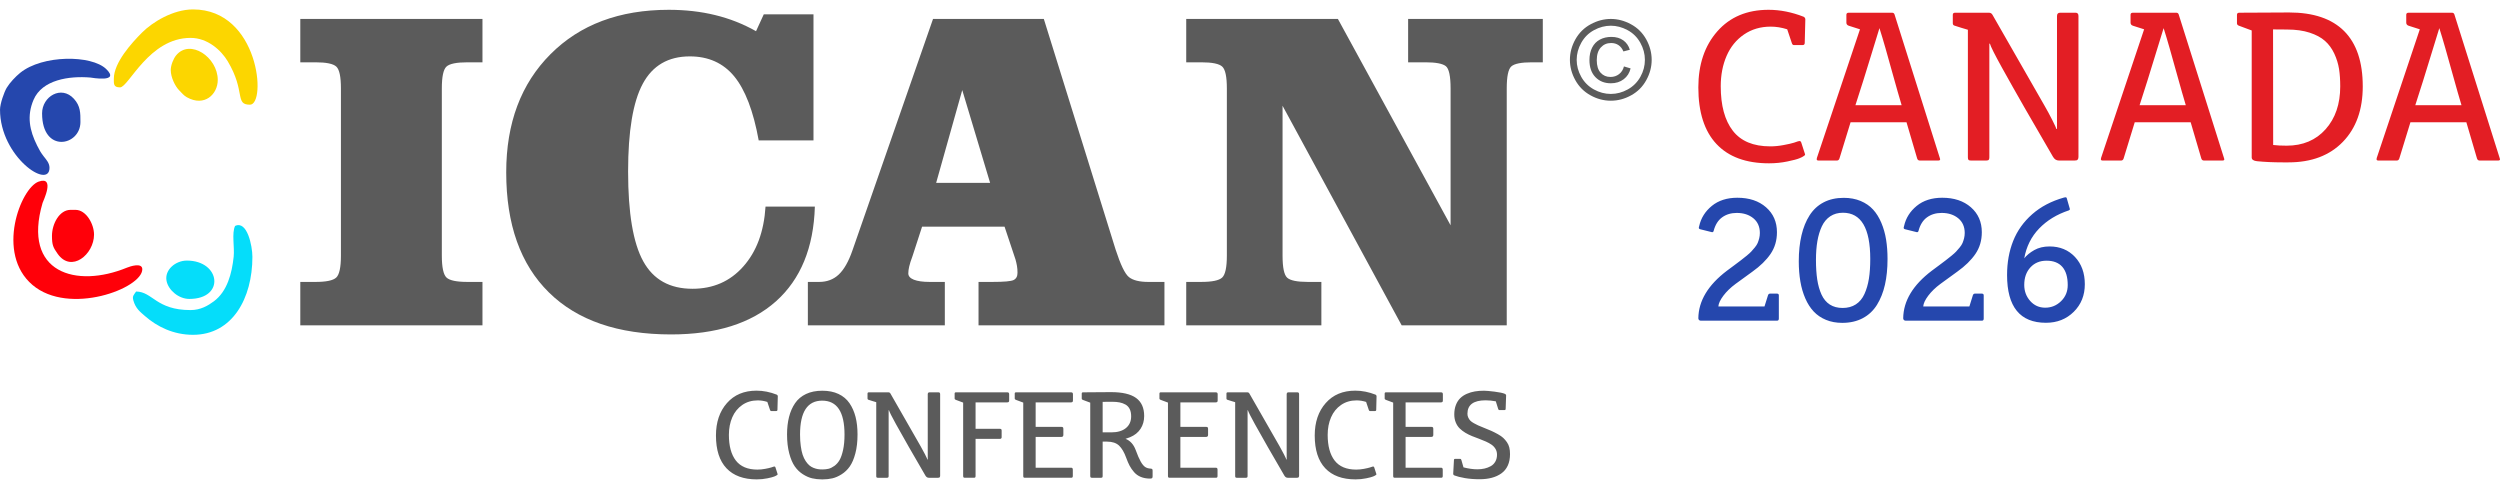 <?xml version="1.0" encoding="UTF-8"?>
<!DOCTYPE svg PUBLIC "-//W3C//DTD SVG 1.1//EN" "http://www.w3.org/Graphics/SVG/1.1/DTD/svg11.dtd">
<!-- Creator: CorelDRAW X7 -->
<svg xmlns="http://www.w3.org/2000/svg" xml:space="preserve" width="179px" height="35px" version="1.1" style="shape-rendering:geometricPrecision; text-rendering:geometricPrecision; image-rendering:optimizeQuality; fill-rule:evenodd; clip-rule:evenodd"
viewBox="0 0 25468543 4975898"
 xmlns:xlink="http://www.w3.org/1999/xlink">
 <defs>
  <style type="text/css">
   <![CDATA[
    .fil0 {fill:none}
    .fil4 {fill:#05DDFA}
    .fil3 {fill:#2547AD}
    .fil1 {fill:#FCD600}
    .fil2 {fill:#FF0009}
    .fil6 {fill:#5B5B5B;fill-rule:nonzero}
    .fil5 {fill:#5B5B5B;fill-rule:nonzero}
    .fil7 {fill:#E31E24;fill-rule:nonzero}
    .fil8 {fill:#2547AD;fill-rule:nonzero}
   ]]>
  </style>
 </defs>
 <g id="Layer_x0020_1">
  <rect class="fil0" x="83" y="-78" width="25465855" height="4975898"/>
  <g id="_2204866877472">
   <path class="fil1" d="M1159638 799959c0,52390 -4702,88156 63137,88156 87317,0 294023,-504088 718351,-504088 175138,0 312662,127282 378989,238443 184374,308632 69014,442127 226017,442127 170772,0 95209,-970563 -579819,-970563 -204859,0 -415427,130975 -520040,236260 -104781,105284 -286635,305106 -286635,469665z"/>
   <path class="fil2" d="M1449631 2740917c0,-71030 -124762,-29218 -155323,-16624 -517690,212919 -1070138,55580 -860577,-658908 5373,-17968 132487,-277064 -39461,-217453 -183366,63472 -441791,732120 -62969,1053346 373113,316020 1118330,34591 1118330,-160361z"/>
   <path class="fil3" d="M168 1114972c0,480915 504088,819269 504088,592413 0,-49536 -34591,-84463 -59443,-117039 -31232,-40636 -44162,-64816 -66663,-109650 -76906,-153476 -106627,-300740 -36606,-465299 87989,-206707 365556,-245160 577972,-227528 11418,1007 309136,55748 162544,-86310 -150118,-145416 -649505,-146088 -876865,38789 -46345,37614 -105620,99911 -137188,152637 -25524,42651 -67839,162208 -67839,221987z"/>
   <path class="fil4" d="M1966313 3408892c401827,0 605007,-372777 605007,-794081 0,-111834 -53734,-373953 -176481,-315014 -35431,73716 -4198,216782 -14273,313334 -17968,169429 -64984,352459 -201333,454049 -60115,44834 -135846,89668 -238107,89668 -351787,0 -385035,-187228 -554632,-189075 -24348,36438 -40300,45674 -28210,89836 23005,84126 71701,119053 118550,160193 123755,108475 290329,191090 489479,191090z"/>
   <path class="fil1" d="M1739457 711634c0,74052 44666,164223 84630,205195 27035,27707 47857,54238 79425,71869 179168,100750 314845,-30225 314845,-176145 0,-232230 -283780,-424160 -425334,-249022 -25020,30897 -53566,97560 -53566,148103z"/>
   <path class="fil2" d="M529444 2400548c0,95713 13097,119053 57260,182190 139371,199318 371265,7557 371265,-194784 0,-107467 -79929,-252044 -189075,-252044l-50375 0c-113848,0 -189075,143401 -189075,264638z"/>
   <path class="fil3" d="M428693 1152753c0,412238 390744,333316 390744,88325 0,-91515 1176,-162208 -66159,-236428 -128121,-141554 -324585,-24348 -324585,148103z"/>
   <path class="fil4" d="M1903344 2652592c-115191,0 -228871,95041 -206538,207546 18135,92522 122412,183198 231726,183198 367739,0 319211,-390744 -25188,-390744z"/>
  </g>
  <path class="fil5" d="M13629691 190922l1148052 2102327 0 -1394555c0,-125602 -16288,-201501 -48864,-227024 -32576,-25692 -101590,-38957 -207042,-38957l-176649 0 0 -441791 1372053 0 0 441791 -110825 0c-109315,0 -179000,14105 -210065,41979 -31065,27875 -46513,103102 -46513,224002l0 2413310 -1070642 0 -1213204 -2236493 0 1526370c0,120900 15617,196127 46514,224673 31064,28882 101590,43491 210232,43491l138700 0 0 441959 -1376755 0 0 -441959 152637 0c110154,0 181351,-14609 213255,-44162 31736,-29386 48024,-103941 48024,-224002l0 -1703187c0,-118550 -15448,-192265 -46513,-221651 -31064,-29553 -103101,-44330 -214766,-44330l-152637 0 0 -441791 1545008 0zm-3660936 3121082l0 -441959 140379 0c118550,0 190586,-6213 216949,-19310 26364,-13266 39629,-37278 39629,-73716 0,-24852 -1511,-48025 -5373,-69686 -3862,-22501 -8732,-43491 -14777,-65152l-111665 -334827 -840427 0 -96888 298389c-16960,45674 -28546,81440 -34088,106963 -6213,26363 -9235,49704 -9235,70526 0,28042 18639,48864 56588,64312 37949,14777 91347,22501 161201,22501l154316 0 0 441959 -1395394 0 0 -441959 115527 0c78921,0 145753,-24852 199150,-75227 53566,-50375 100079,-131647 139540,-245663l820948 -2358233 1128741 0 731113 2348997c50375,154988 95377,248854 136349,281262 41139,32576 106963,48864 197639,48864l163719 0 0 441959 -1893941 0zm117878 -1451143l-283780 -945039 -265814 945039 549594 0zm-1785298 241801c-12426,417779 -144241,739509 -396117,965022 -252716,224841 -608533,337346 -1069131,337346 -539519,0 -954275,-142730 -1244268,-428022 -289826,-285291 -434738,-692995 -434738,-1223278 0,-501570 150286,-902221 451194,-1203800 300740,-301580 702231,-452034 1205311,-452034 168254,0 324921,17967 471345,53566 146592,35598 285291,89835 417107,164391l79089 -172116 506271 0 0 1284401 -558158 0c-54237,-299901 -138028,-517018 -249693,-652695 -112337,-135678 -262791,-203012 -452034,-203012 -219300,0 -378990,93026 -478900,278239 -100079,185213 -149783,483770 -149783,893824 0,423992 51215,729434 154316,915486 103102,186892 269844,279919 501570,279919 210064,0 383019,-75227 517018,-226353 135005,-151294 210904,-354306 227192,-610884l502409 0zm-3386223 -1911740l0 441791 -152637 0c-111665,0 -183870,14777 -214767,44330 -31064,29386 -46513,103101 -46513,221651l0 1703187c0,120061 16288,194616 48025,224002 31736,29553 103101,44162 213255,44162l152637 0 0 441959 -1855824 0 0 -441959 154988 0c108474,0 179000,-14609 210904,-44162 31737,-29386 48025,-103941 48025,-224002l0 -1703187c0,-118550 -15449,-192265 -46514,-221651 -31064,-29553 -102261,-44330 -212415,-44330l-154988 0 0 -441791 1855824 0z"/>
  <path class="fil5" d="M7716646 4781953c25020,0 51215,-2519 78250,-7556 27202,-5038 47856,-9907 62465,-14441l21829 -7388c4030,-1512 7221,-2183 9572,-2183 5541,0 9067,3022 10914,8899l21830 67671c503,1343 671,2519 671,3358 0,2855 -3190,6045 -9571,9572 -3190,2854 -11250,6884 -24516,12426 -13265,5373 -36606,11586 -70525,18638 -34088,7053 -70022,10747 -107803,10747 -134838,0 -237771,-37949 -309136,-113512 -71197,-75563 -106964,-186724 -106964,-333316 0,-135845 37278,-245999 111833,-330462 74388,-84630 174970,-126610 301580,-126610 68342,0 137357,13602 207042,40972 6381,3527 9572,8900 9572,15617 -1848,62465 -3023,108474 -3527,138028 0,8731 -4366,13097 -12929,13097l-50544 0c-5877,0 -10075,-4030 -12257,-11754l-27371 -81272c-32912,-10411 -65152,-15616 -97056,-15616 -60115,0 -112673,15448 -157843,46345 -45002,31065 -79089,72876 -102094,125770 -22836,52894 -34591,112505 -34591,179000 0,113344 23677,200661 71030,261951 47520,61122 120732,92019 220139,92019zm655214 99743c-34591,0 -67167,-3694 -97728,-10747 -30561,-7052 -61961,-20821 -94369,-41307 -32240,-20486 -59779,-47017 -82784,-79929 -23004,-32744 -41979,-77074 -56756,-132991 -14776,-55748 -22333,-119893 -22333,-192937 0,-65991 6885,-125434 20318,-178160 13434,-52894 33920,-99575 61626,-140211 27874,-40468 65152,-71869 112169,-94034 46849,-21997 101926,-32912 165231,-32912 62969,0 117710,10915 164727,32912 46849,22165 84294,53566 112001,94034 27874,40636 48528,87317 61961,140211 13433,52726 19982,112169 19982,178160 0,73044 -7220,137189 -21997,192937 -14777,55917 -33751,100247 -56756,132991 -23005,32912 -50711,59443 -83119,79929 -32240,20486 -63809,34255 -94202,41307 -30561,7053 -63137,10747 -97728,10747l-10243 0zm4702 -101254c23340,0 44498,-2183 63641,-6717 19142,-4534 39124,-14441 60114,-29385 20822,-15113 38621,-35095 53062,-60115 14273,-25020 26195,-59778 35766,-103941 9572,-44162 14273,-96049 14273,-155659 0,-230047 -75898,-345071 -227528,-345071 -150286,0 -225513,115024 -225513,345071 0,43155 2519,82447 7388,117374 4702,35095 11083,64816 19311,89164 8228,24348 18471,45674 30561,63977 12090,18135 24348,32576 36942,43322 12426,10579 26531,19311 42483,25692 15952,6381 31065,10579 44834,12929 13937,2351 28714,3359 44666,3359zm550097 -685271c-8731,-2183 -21493,-6045 -38621,-11587 -16959,-5373 -30057,-9571 -38621,-12258 -7724,-1847 -11586,-6548 -11586,-14273l0 -49871c0,-8228 4534,-12426 13601,-12426l198815 0c9571,0 16624,4198 21157,12426l307457 537000c14609,25020 29386,52390 44498,82112 14945,29889 23173,47688 24516,53062l3527 0 0 -664786c0,-13097 6045,-19814 18303,-19814l91011 0c11250,0 16959,6381 16959,19143l0 829512c0,6381 -1175,11082 -3358,14609 -2351,3358 -4870,5373 -7556,6045 -2687,671 -6549,1175 -11587,1175l-92858 0c-14609,0 -26195,-7556 -34927,-22501 -122915,-210568 -222994,-385202 -299900,-524070 -42315,-76571 -65992,-123755 -71029,-141387l-3527 0 0 669487c0,6381 -1007,10915 -3358,13937 -2351,2855 -6885,4534 -13601,4534l-92355 0c-6717,0 -11250,-1343 -13601,-4030 -2351,-2854 -3359,-7556 -3359,-14441l0 -751598zm1333601 2183l-321730 0 0 269171 248686 0c11418,0 16959,5710 16959,16960l0 69014c0,4702 -1343,8564 -4198,11754 -3022,3191 -7052,4702 -12090,4702l-249357 0 0 377814c0,6885 -1175,11587 -3526,14441 -2183,2687 -6717,4030 -13602,4030l-92186 0c-6885,0 -11419,-1679 -13769,-4534 -2183,-3022 -3359,-7724 -3359,-14608l0 -746729 -75227 -28043c-7724,-2686 -11586,-7556 -11586,-14273l0 -49871c0,-8228 4534,-12426 13769,-12426l521216 0c7724,0 13265,1679 16120,4870 3022,3190 4366,8396 4366,15616l0 61626c0,7220 -1344,12426 -4366,15616 -2855,3190 -8396,4870 -16120,4870zm90843 -102598l558997 0c7725,0 13098,1679 16120,4870 3023,3190 4366,8396 4366,15616l0 61626c0,7220 -1343,12426 -4366,15616 -3022,3190 -8395,4870 -16120,4870l-359511 0 0 249357 261783 0c7725,0 13098,1511 16120,4702 3023,3190 4366,8396 4366,15784l0 61458c0,13601 -6884,20486 -20486,20486l-261783 0 0 313670 361526 0c11419,0 17128,6548 17128,19814l0 64144c0,6381 -1175,10915 -3526,13937 -2183,2855 -6885,4534 -13602,4534l-470840 0c-6717,0 -11251,-1343 -13601,-4030 -2351,-2854 -3359,-7556 -3359,-14441l0 -747400 -75227 -28043c-7724,-2686 -11586,-7556 -11586,-14273l0 -49871c0,-8228 4534,-12426 13601,-12426zm981814 96385c-44163,0 -77410,168 -99743,671l0 310816 88156 0c63305,0 113009,-14441 148775,-43659 35766,-29218 53398,-69014 53398,-119557 0,-29554 -4870,-54741 -15113,-74891 -10411,-20318 -24852,-35599 -43658,-45842 -18639,-10243 -38453,-17295 -59443,-21325 -20822,-4198 -45002,-6213 -72372,-6213zm388057 680569c8228,336 13937,2183 16959,5373 2855,3191 4198,8396 4198,15785l0 55916c0,8732 -1343,14777 -4198,18807 -3022,3862 -10243,5877 -21661,5877 -35598,0 -66999,-5709 -94370,-16960 -27202,-11082 -50207,-27538 -69014,-49199 -18638,-21494 -33583,-43491 -45337,-65488 -11587,-22165 -23173,-48696 -34591,-80265 -19983,-55412 -44163,-96888 -72541,-124091 -28546,-27034 -69350,-40468 -122076,-40468l-45169 0 0 349772c0,6885 -1176,11587 -3359,14441 -2351,2687 -6884,4030 -13769,4030l-92187 0c-6884,0 -11418,-1679 -13601,-4534 -2351,-3022 -3526,-7724 -3526,-14608l0 -746058 -75059 -28042c-7725,-2687 -11587,-7220 -11587,-13601l0 -51215c0,-8228 4534,-12426 13602,-12426l10914 0c20990,0 63641,-336 127618,-1007 63976,-840 112672,-1008 146424,-1008 115191,0 200325,19814 255234,59611 54909,39964 82280,101254 82280,183701 0,49200 -12258,92691 -36942,130472 -24516,37782 -60618,66496 -107971,85974 -5877,2351 -20990,7556 -45002,15784 47689,19143 82112,56924 103101,113345 19143,52390 36270,91850 51215,118213 15113,26531 30057,44667 44834,54909 14945,10243 33248,15953 55581,16960zm104612 -776954l558830 0c7724,0 13265,1679 16120,4870 3022,3190 4366,8396 4366,15616l0 61626c0,7220 -1344,12426 -4366,15616 -2855,3190 -8396,4870 -16120,4870l-359344 0 0 249357 261616 0c7724,0 13265,1511 16288,4702 2854,3190 4198,8396 4198,15784l0 61458c0,13601 -6717,20486 -20486,20486l-261616 0 0 313670 361359 0c11418,0 17127,6548 17127,19814l0 64144c0,6381 -1175,10915 -3358,13937 -2351,2855 -6885,4534 -13769,4534l-470673 0c-6885,0 -11418,-1343 -13601,-4030 -2351,-2854 -3527,-7556 -3527,-14441l0 -747400 -75059 -28043c-7892,-2686 -11754,-7556 -11754,-14273l0 -49871c0,-8228 4702,-12426 13769,-12426zm757644 100415c-8564,-2183 -21326,-6045 -38453,-11587 -17128,-5373 -30057,-9571 -38789,-12258 -7724,-1847 -11586,-6548 -11586,-14273l0 -49871c0,-8228 4533,-12426 13769,-12426l198814 0c9571,0 16624,4198 21158,12426l307456 537000c14609,25020 29386,52390 44331,82112 15112,29889 23340,47688 24684,53062l3358 0 0 -664786c0,-13097 6213,-19814 18471,-19814l90843 0c11419,0 17128,6381 17128,19143l0 829512c0,6381 -1176,11082 -3527,14609 -2182,3358 -4701,5373 -7388,6045 -2855,671 -6717,1175 -11586,1175l-93027 0c-14608,0 -26195,-7556 -34758,-22501 -123084,-210568 -222995,-385202 -300069,-524070 -42315,-76571 -65991,-123755 -71029,-141387l-3358 0 0 669487c0,6381 -1176,10915 -3359,13937 -2351,2855 -6884,4534 -13769,4534l-92187 0c-6884,0 -11418,-1343 -13601,-4030 -2351,-2854 -3526,-7556 -3526,-14441l0 -751598zm1233186 686782c25187,0 51382,-2519 78417,-7556 27035,-5038 47856,-9907 62465,-14441l21830 -7388c4030,-1512 7220,-2183 9571,-2183 5373,0 9067,3022 10915,8899l21829 67671c504,1343 671,2519 671,3358 0,2855 -3190,6045 -9571,9572 -3190,2854 -11418,6884 -24516,12426 -13265,5373 -36774,11586 -70693,18638 -33919,7053 -69854,10747 -107635,10747 -134838,0 -237771,-37949 -309136,-113512 -71197,-75563 -106964,-186724 -106964,-333316 0,-135845 37278,-245999 111833,-330462 74388,-84630 174803,-126610 301580,-126610 68175,0 137189,13602 206874,40972 6381,3527 9572,8900 9572,15617 -1679,62465 -2855,108474 -3359,138028 0,8731 -4365,13097 -12929,13097l-50543 0c-6045,0 -10075,-4030 -12426,-11754l-27203 -81272c-32912,-10411 -65152,-15616 -97056,-15616 -60115,0 -112841,15448 -157843,46345 -45169,31065 -79089,72876 -102093,125770 -23005,52894 -34591,112505 -34591,179000 0,113344 23676,200661 71029,261951 47352,61122 120732,92019 219972,92019zm303426 -787197l558830 0c7892,0 13265,1679 16288,4870 2854,3190 4198,8396 4198,15616l0 61626c0,7220 -1344,12426 -4198,15616 -3023,3190 -8396,4870 -16288,4870l-359344 0 0 249357 261784 0c7724,0 13097,1511 16120,4702 2854,3190 4366,8396 4366,15784l0 61458c0,13601 -6885,20486 -20486,20486l-261784 0 0 313670 361527 0c11250,0 16959,6548 16959,19814l0 64144c0,6381 -1007,10915 -3358,13937 -2351,2855 -6885,4534 -13601,4534l-470841 0c-6885,0 -11418,-1343 -13601,-4030 -2351,-2854 -3527,-7556 -3527,-14441l0 -747400 -75059 -28043c-7724,-2686 -11586,-7556 -11586,-14273l0 -49871c0,-8228 4534,-12426 13601,-12426zm1211357 15784c8228,3695 12258,8900 12258,15617l-4702 137356c0,8228 -4366,12258 -12929,12258l-50712 0c-5877,0 -9907,-3526 -12258,-10915l-24515 -78417c-36439,-6885 -71030,-10243 -103941,-10243 -123420,0 -185045,45674 -185045,137189 0,14105 2854,27370 8899,39628 5877,12426 12930,22669 21158,31065 8228,8396 20486,16960 36606,25859 16120,8900 30225,16288 42315,21661 12090,5542 29050,12594 50879,21158 33583,13266 61458,24684 83119,34423 21661,9739 43995,21158 66999,33919 23005,12762 41140,25356 54573,37782 13434,12594 26028,27203 37614,43826 11586,16624 19814,34759 24516,54574 4869,19814 7052,42147 7052,66831 0,44498 -7388,83455 -22668,116702 -15281,33248 -37110,59947 -65488,79929 -28210,20150 -60786,34927 -97560,44666 -36942,9907 -78586,14777 -125099,14777 -54237,0 -103605,-3862 -148439,-11587 -44834,-7724 -80264,-16623 -105788,-26530 -9067,-3191 -13601,-9236 -13601,-17800l7556 -139371c0,-8228 4366,-12258 12930,-12258l49871 0c6381,0 10747,3862 12930,11586 9235,33584 16288,58771 21325,75059 51887,13266 99072,19814 141387,19814 26363,0 51047,-2686 73548,-7892 22501,-5205 43490,-13265 63137,-24180 19478,-10914 34927,-26363 46345,-46513 11418,-19982 17127,-43490 17127,-70357 0,-21830 -5037,-41476 -14944,-58436 -10075,-17127 -23341,-31400 -39965,-43154 -16623,-11587 -35934,-22333 -57763,-32073 -21997,-9739 -45002,-19142 -69014,-28042 -24180,-8899 -48025,-17967 -72037,-27538 -23844,-9572 -46849,-20990 -68846,-34087 -21829,-13266 -40972,-28043 -57596,-44163 -16623,-16288 -30057,-36438 -39964,-60786 -10075,-24516 -15113,-51718 -15113,-82279 0,-35935 5542,-68175 16456,-96049 10915,-28042 25692,-51047 44163,-69014 18471,-18135 40804,-32912 67167,-44498 26363,-11587 53901,-19815 82447,-24516 28546,-4870 58939,-7053 91851,-7053 21829,0 58267,3191 108978,9571 50879,6381 85638,13770 104781,22501z"/>
  <path class="fil6" d="M16410236 190922c69854,0 138029,17967 204692,53902 66495,35766 118549,87149 155659,153812 37110,66999 55749,136685 55749,209057 0,71701 -18303,140883 -55077,207042 -36438,66328 -87653,117711 -153812,154149 -66160,36774 -135342,55077 -207211,55077 -72204,0 -141386,-18303 -207378,-55077 -66159,-36438 -117542,-87821 -154316,-154149 -36774,-66159 -55245,-135341 -55245,-207042 0,-72372 18639,-142058 55917,-209057 37613,-66663 89500,-118046 155995,-153812 66663,-35935 134838,-53902 205027,-53902zm0 69014c-58603,0 -115695,14945 -171107,45002 -55413,29889 -98736,72876 -129969,128625 -31232,55748 -46849,113848 -46849,174130 0,60115 15449,117542 46178,172451 30561,55077 73548,98064 128792,128793 55245,30561 112841,46010 172955,46010 59947,0 117543,-15449 172787,-46010 55077,-30729 98064,-73716 128625,-128793 30561,-54909 45674,-112336 45674,-172451 0,-60282 -15617,-118382 -46681,-174130 -31065,-55749 -74388,-98736 -129968,-128625 -55581,-30057 -112505,-45002 -170437,-45002zm133495 414756l67838 20318c-11082,46010 -34423,82952 -70189,110154 -36102,27539 -79593,41308 -130640,41308 -64816,0 -117374,-20822 -157842,-62969 -40468,-41980 -60618,-99911 -60618,-174298 0,-48697 9235,-90844 27706,-126610 18135,-36103 44666,-62969 78585,-81272 34088,-18303 73044,-27371 116703,-27371 49032,0 89668,11754 122076,35263 32408,23676 54405,55580 66327,95881l-65488 16959c-11250,-27706 -27370,-48864 -49031,-63640 -21662,-14945 -46849,-22165 -76067,-22165 -42483,0 -77410,14944 -104948,45169 -27539,30225 -41308,73380 -41308,129633 0,56252 12930,98903 38957,127617 26027,28882 59610,43323 100750,43323 33248,0 62466,-9572 87485,-28882 25020,-19311 41644,-45506 49704,-78418z"/>
  <path class="fil7" d="M18033494 1489092c43323,0 88493,-4198 135510,-13098 46849,-8563 82615,-16791 107803,-24683l37949 -12930c7053,-2519 12594,-3694 16456,-3694 9571,0 15784,5205 18975,15448l37781 116871c840,2518 1176,4365 1176,6045 0,4701 -5374,10243 -16456,16456 -5542,4869 -19815,11922 -42483,21325 -23005,9571 -63641,20150 -122244,32240 -58772,12258 -120901,18639 -186389,18639 -233237,0 -411398,-65320 -534649,-196128 -123251,-130975 -185213,-323241 -185213,-576964 0,-234748 64648,-425335 193609,-571591 128625,-146088 302587,-219132 521552,-219132 118213,0 237435,23676 358167,71029 10915,6213 16624,15448 16624,27203 -3190,107803 -5205,187395 -6045,238778 0,14945 -7388,22501 -22333,22501l-87653 0c-10243,0 -17295,-6884 -21325,-20150l-47185 -140715c-56756,-18135 -112673,-27202 -167750,-27202 -104108,0 -195120,26866 -273033,80432 -78082,53566 -136853,125938 -176649,217453 -39629,91515 -59779,194616 -59779,309640 0,196295 40972,347085 122916,453041 81943,105956 208889,159186 380668,159186zm1339142 -419626l-38957 -133494c-13433,-45674 -32240,-113344 -57260,-203348 -24684,-89836 -47688,-170940 -68006,-242977 -20486,-72204 -41140,-140379 -61626,-205027 -14105,43323 -44498,142394 -91347,297214 -46849,154820 -98064,317532 -153309,487632l470505 0zm-424327 -772924l-114688 -36606c-15784,-5541 -23676,-15952 -23676,-30897l0 -80264c0,-14105 7892,-21158 23676,-21158l442127 0c12593,0 20821,5877 24684,17632l462276 1465583c1512,4702 2351,7892 2351,9571 0,8564 -5877,12930 -17631,12930l-190419 0c-12593,0 -21325,-6717 -25859,-20150l-108810 -369754 -569744 0 -113513 369754c-4701,13433 -13097,20150 -24851,20150l-189075 0c-11922,0 -17800,-4702 -17800,-14105 0,-3190 840,-7556 2351,-13098 48025,-144241 194281,-580658 438601,-1309588zm1099355 4702c-14944,-3862 -36942,-10747 -66663,-19982 -29554,-9572 -52054,-16624 -66999,-21326 -13434,-3190 -19982,-11418 -19982,-24852l0 -86309c0,-14105 7724,-21158 23508,-21158l344063 0c16456,0 28714,7053 36606,21158l531962 928919c25188,43323 50712,90844 76907,142394 25859,51551 40132,82280 42483,91851l5877 0 0 -1150067c0,-23004 10579,-34255 31904,-34255l157171 0c19646,0 29553,10915 29553,32912l0 1434855c0,11082 -1847,19310 -5877,25355 -4030,5877 -8228,9404 -13097,10579 -4702,1343 -11251,2015 -19982,2015l-160865 0c-25188,0 -45170,-12930 -60115,-38957 -212919,-364213 -385874,-666296 -519033,-906586 -73212,-132319 -114351,-214095 -122915,-244656l-5877 0 0 1158295c0,11082 -2015,18974 -5877,24012 -3863,5205 -11923,7892 -23677,7892l-159521 0c-11923,0 -19815,-2351 -23677,-7053 -4030,-4701 -5877,-13097 -5877,-24851l0 -1300185zm2219869 768222l-39125 -133494c-13265,-45674 -32240,-113344 -57092,-203348 -24852,-89836 -47688,-170940 -68174,-242977 -20486,-72204 -40972,-140379 -61458,-205027 -14105,43323 -44498,142394 -91515,297214 -46681,154820 -98064,317532 -153141,487632l470505 0zm-424495 -772924l-114520 -36606c-15784,-5541 -23677,-15952 -23677,-30897l0 -80264c0,-14105 7893,-21158 23677,-21158l442126 0c12426,0 20822,5877 24684,17632l462277 1465583c1679,4702 2519,7892 2519,9571 0,8564 -5877,12930 -17799,12930l-190419 0c-12594,0 -21325,-6717 -26027,-20150l-108643 -369754 -569744 0 -113512 369754c-4701,13433 -13097,20150 -24851,20150l-189076 0c-11922,0 -17799,-4702 -17799,-14105 0,-3190 672,-7556 2351,-13098 48024,-144241 194281,-580658 438433,-1309588zm1313450 1176c839,261615 1175,654038 1175,1177269 37950,4702 83455,7052 137189,7052 165566,0 297885,-55916 397125,-167413 99407,-111665 148942,-256914 148942,-436586 0,-65487 -3862,-124426 -12090,-177320 -8396,-52727 -24516,-105117 -48528,-156835 -24180,-51551 -55581,-94538 -94705,-129129 -38789,-34759 -91012,-62633 -155996,-83959 -64816,-21157 -141386,-31904 -228703,-31904 -16624,0 -40636,-336 -72205,-840 -31568,-335 -55580,-335 -72204,-335zm-217453 1304886l0 -1294308 -129968 -48360c-13434,-4869 -20150,-12929 -20150,-24852l0 -86309c0,-14105 7892,-21158 23676,-21158 66999,0 158514,-503 274209,-1343 115863,-672 193441,-1176 232902,-1176 247342,0 434402,63137 561012,189579 126442,126442 189579,314342 189579,563363 0,237100 -67335,425503 -202677,565043 -135005,139371 -319883,209057 -553792,209057l-59274 0c-95378,0 -182359,-3862 -261112,-11754 -36270,-3863 -54405,-16624 -54405,-37782zm2137085 -533138l-39125 -133494c-13265,-45674 -32240,-113344 -57092,-203348 -24851,-89836 -47688,-170940 -68174,-242977 -20318,-72204 -40972,-140379 -61458,-205027 -14105,43323 -44498,142394 -91515,297214 -46681,154820 -98064,317532 -153141,487632l470505 0zm-424495 -772924l-114520 -36606c-15784,-5541 -23676,-15952 -23676,-30897l0 -80264c0,-14105 7892,-21158 23676,-21158l442127 0c12426,0 20821,5877 24684,17632l462108 1465583c1680,4702 2519,7892 2519,9571 0,8564 -5877,12930 -17631,12930l-190419 0c-12593,0 -21325,-6717 -26027,-20150l-108642 -369754 -569744 0 -113512 369754c-4702,13433 -13098,20150 -24852,20150l-189075 0c-11922,0 -17800,-4702 -17800,-14105 0,-3190 672,-7556 2351,-13098 48025,-144241 194281,-580658 438433,-1309588z"/>
  <path class="fil8" d="M17307419 2312391l3023 -11586c17967,-81272 60954,-149615 128457,-205027 67838,-55413 154484,-83287 260272,-83287 120564,0 217957,32240 292008,97056 74220,64816 111329,149614 111329,254059 0,83791 -21661,157339 -64816,220811 -43322,63641 -105116,124091 -185716,181519 -103773,75395 -160529,116703 -170269,123755 -51550,37950 -93026,78250 -125098,120901 -31904,42651 -49032,79089 -50879,109314l470001 0 35766 -114184c3862,-10914 10747,-16456 20318,-16456l71533 0c12258,0 18471,6213 18471,18471l0 235924c0,14273 -6213,21326 -18471,21326l-776618 0c-7556,0 -13769,-2687 -18303,-7389 -4534,-4869 -6717,-10410 -6717,-16791 1847,-177321 98904,-338858 291001,-484610 18135,-13433 42987,-31904 74220,-55077 31232,-23173 53901,-40300 68006,-51215 14105,-11082 32912,-25859 55749,-44162 22837,-18471 39292,-33248 49703,-44498 10243,-11251 22501,-25188 36438,-41980 13770,-16623 23509,-32240 29386,-46009 5709,-13937 10915,-29385 15448,-46849 4366,-17463 6717,-35766 6717,-55077 0,-63137 -21997,-113176 -65992,-149614 -44162,-36270 -100750,-54573 -169092,-54573 -57932,0 -107635,14944 -149279,45001 -41476,29890 -70525,76403 -86645,138868 -2687,8396 -7725,12594 -15449,12594l-120900 -30057c-9740,-2519 -14441,-7389 -14441,-14441 0,-2519 336,-4870 839,-6717zm1017412 347086c0,-98064 9404,-186221 27874,-264638 18303,-78250 45674,-145921 82448,-203348 36774,-57428 84462,-101590 143066,-132151 58771,-30729 127113,-45842 205027,-45842 63808,0 121236,10747 171947,31904 50543,21326 92859,50376 126610,87485 33751,36942 61794,82112 84127,135006 22333,52894 38453,109482 48360,170436 9907,60954 14777,127114 14777,197975 0,97392 -8732,184709 -26363,262455 -17632,77578 -44834,145920 -81272,204691 -36439,58603 -84463,103773 -144074,135678 -59778,31904 -129632,48024 -209561,48024 -61122,0 -116366,-10243 -165734,-30561 -49200,-20318 -91179,-48696 -125267,-85134 -34255,-36438 -62633,-80936 -85470,-133495 -22836,-52558 -39796,-110321 -50375,-173122 -10579,-62802 -16120,-131144 -16120,-205363zm449851 -494182c-49871,0 -92523,11923 -129129,36103 -36438,24348 -64984,58435 -85637,102429 -20654,44331 -35767,94538 -45506,150958 -9571,56588 -14441,120229 -14441,191258 0,76067 4366,142730 13098,200158 8731,57428 23340,108307 43490,152805 20486,44330 48528,78417 84463,101590 36270,23172 79760,34759 130639,34759 52223,0 97057,-12258 134502,-36438 37278,-24181 66664,-59275 87653,-105453 20990,-46009 36103,-97896 45506,-155995 9235,-57931 13769,-125098 13769,-201165 0,-314006 -92858,-471009 -278407,-471009zm619783 147096l3023 -11586c17967,-81272 60954,-149615 128457,-205027 67838,-55413 154484,-83287 260272,-83287 120564,0 217957,32240 292008,97056 74220,64816 111329,149614 111329,254059 0,83791 -21661,157339 -64816,220811 -43322,63641 -105116,124091 -185716,181519 -103773,75395 -160530,116703 -170269,123755 -51550,37950 -93026,78250 -125098,120901 -31905,42651 -48864,79089 -50879,109314l470169 0 35598 -114184c3862,-10914 10747,-16456 20486,-16456l71533 0c12258,0 18303,6213 18303,18471l0 235924c0,14273 -6045,21326 -18303,21326l-776786 0c-7556,0 -13769,-2687 -18303,-7389 -4534,-4869 -6717,-10410 -6717,-16791 1847,-177321 98903,-338858 291001,-484610 18135,-13433 42987,-31904 74220,-55077 31232,-23173 53901,-40300 68006,-51215 14105,-11082 32912,-25859 55749,-44162 22836,-18471 39460,-33248 49703,-44498 10243,-11251 22501,-25188 36438,-41980 13770,-16623 23509,-32240 29386,-46009 5709,-13937 10915,-29385 15448,-46849 4366,-17463 6717,-35766 6717,-55077 0,-63137 -21997,-113176 -65992,-149614 -44162,-36270 -100582,-54573 -168924,-54573 -58100,0 -107803,14944 -149447,45001 -41476,29890 -70525,76403 -86645,138868 -2687,8396 -7725,12594 -15449,12594l-120900 -30057c-9740,-2519 -14441,-7389 -14441,-14441 0,-2519 336,-4870 839,-6717zm1441068 820109c62465,0 116367,-22333 161536,-66495 45170,-44163 67671,-98568 67671,-163720 0,-81944 -18471,-143737 -55077,-185717 -36774,-41811 -90339,-62801 -160529,-62801 -67671,0 -122580,22501 -164391,68007 -41979,45506 -62969,105116 -62969,178664 0,63641 20318,118214 60618,163720 40300,45337 91179,68342 153141,68342zm7724 153812c-264470,0 -396453,-162376 -396453,-486624 0,-127618 20990,-243649 62465,-347757 41476,-104109 106124,-194617 193777,-271691 87653,-77074 195456,-133494 323073,-169596l5709 -1008c3862,-1175 6885,-2015 8732,-2015 7053,0 11586,2351 13601,6885l32744 114016c0,5205 -3526,9403 -10579,12593 -122579,40636 -223330,102262 -303091,185045 -79592,82784 -130136,184038 -151461,303427 24516,-31064 58603,-59107 102430,-83958 43826,-24684 95545,-36942 154819,-36942 105788,0 192098,35430 259265,106627 66999,71365 100583,164224 100583,278239 0,112841 -37446,206371 -112505,280758 -75227,74556 -169597,112001 -283109,112001z"/>
 </g>
</svg>
